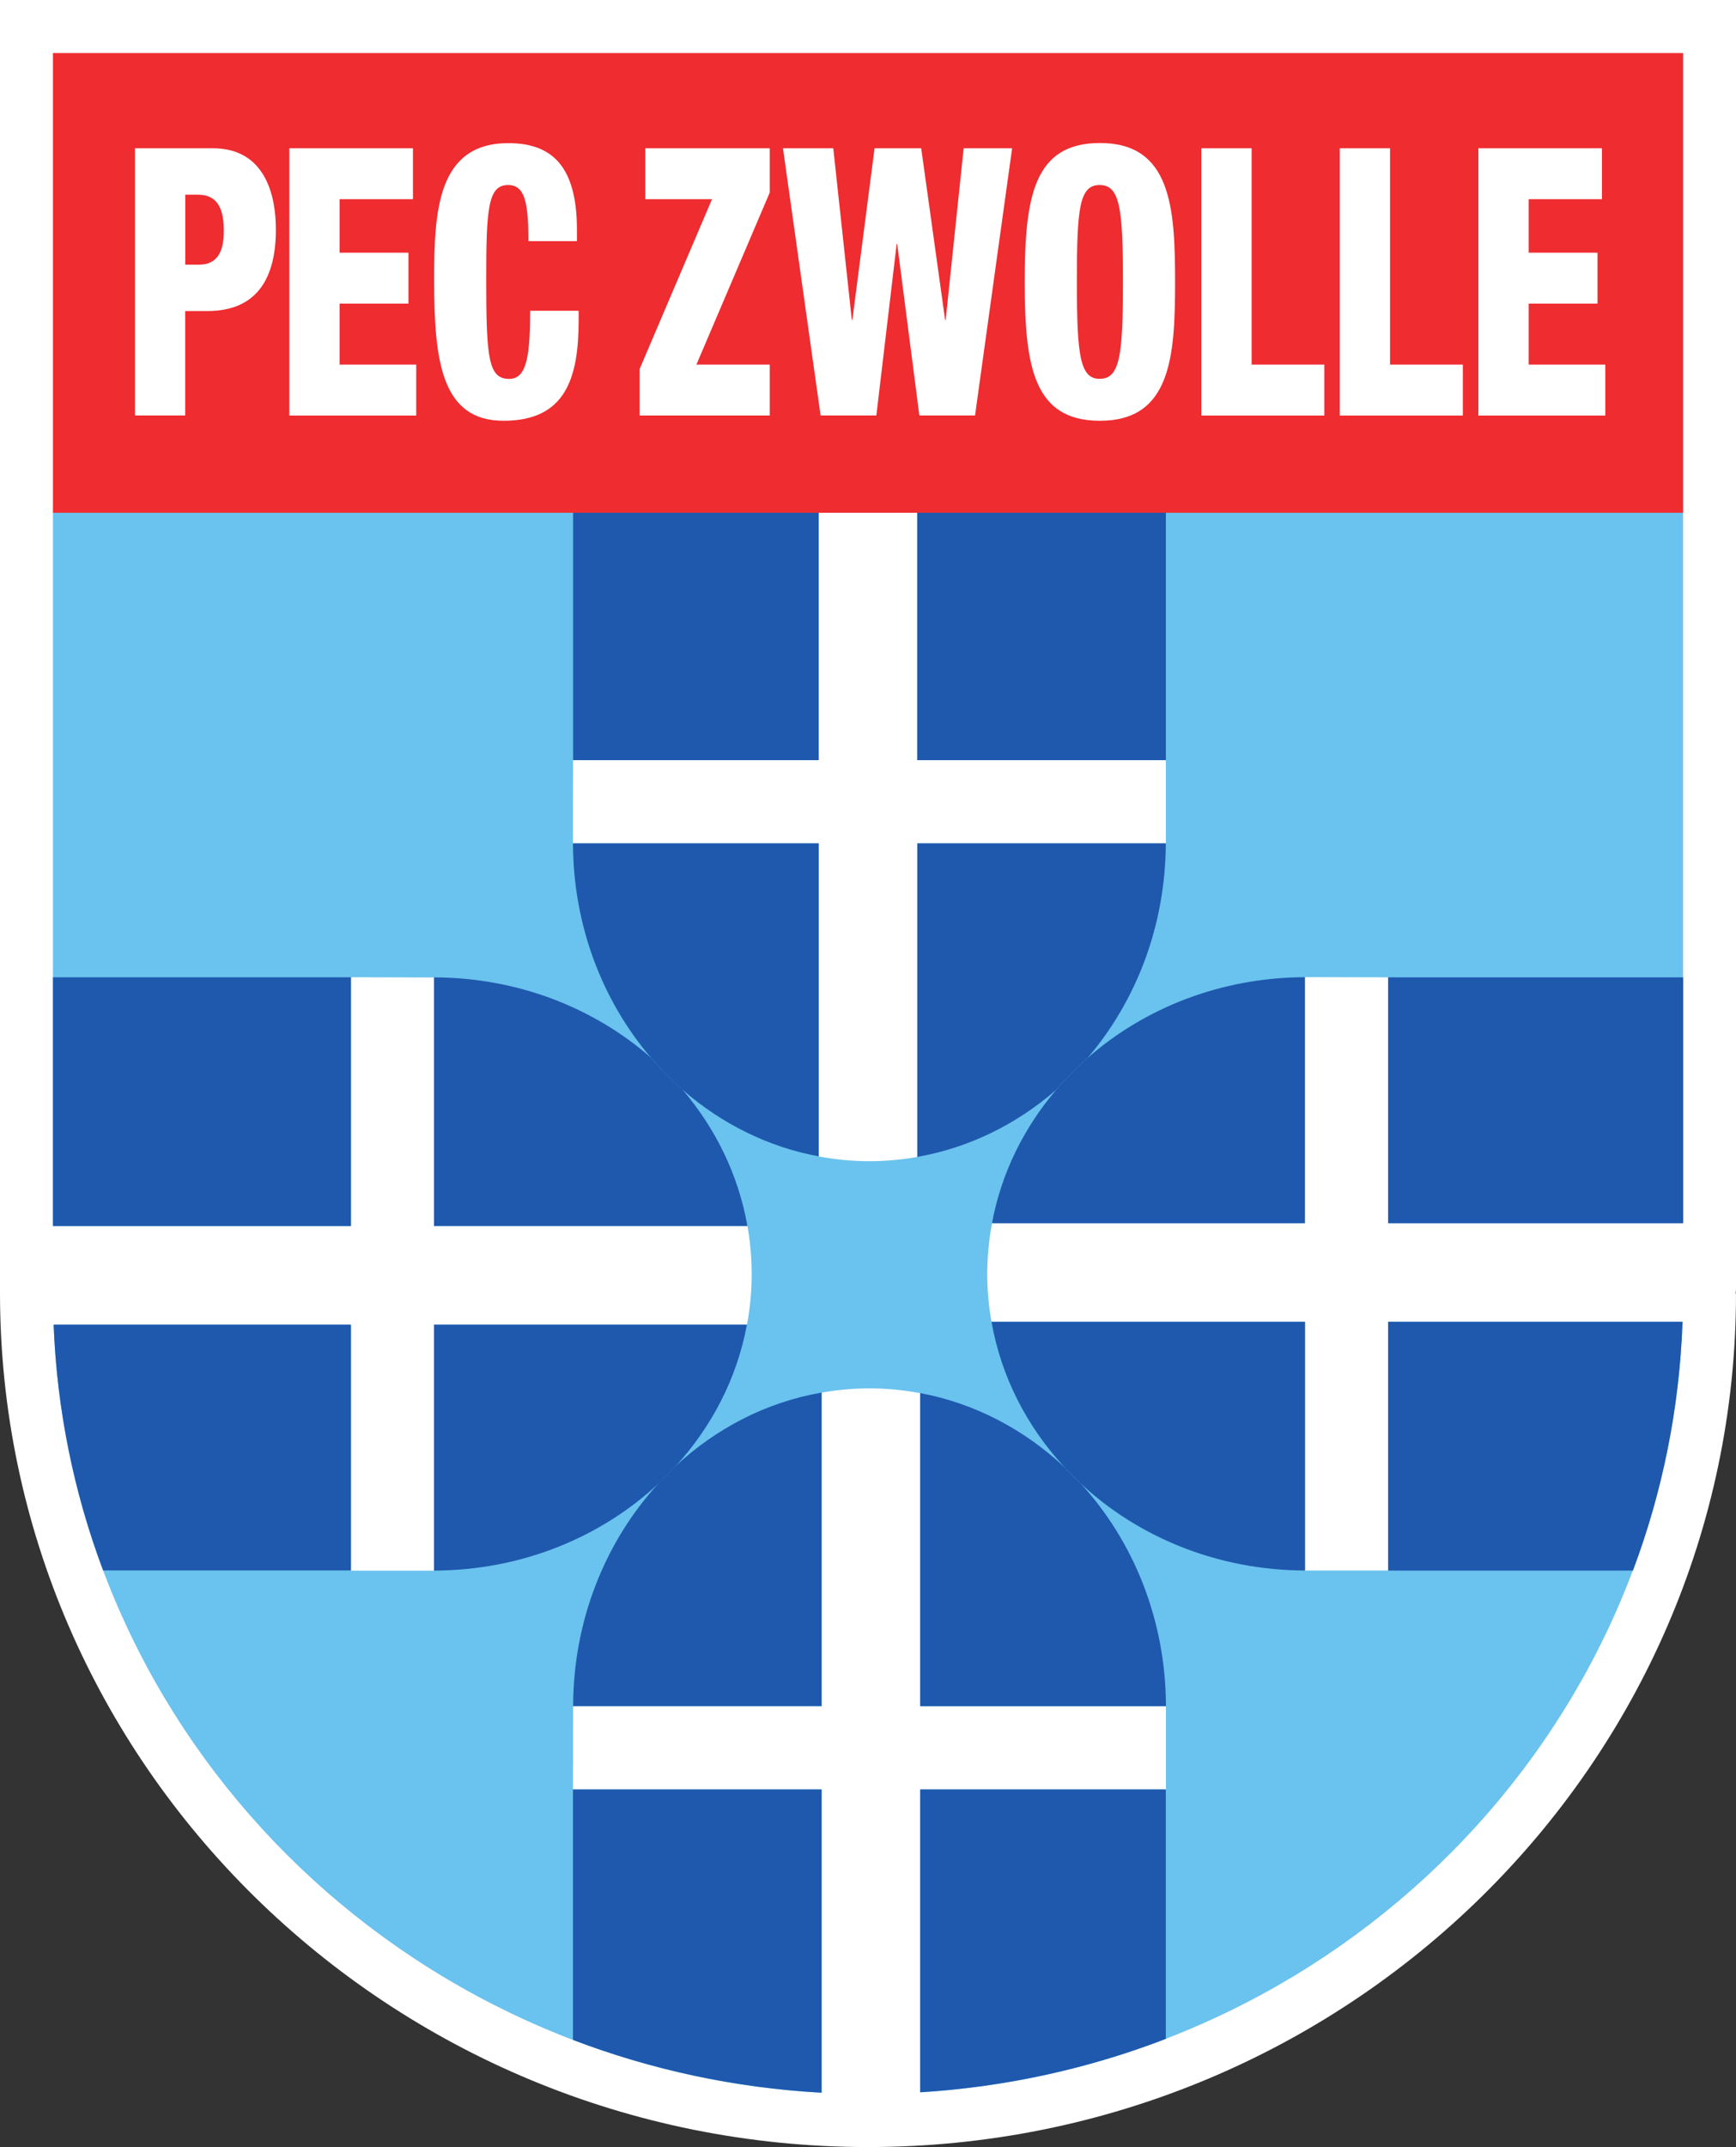 <?xml version="1.0" encoding="UTF-8"?>
<svg id="Capa_2" data-name="Capa 2" xmlns="http://www.w3.org/2000/svg" viewBox="0 0 254.71 314.83">
  <rect x="0" y="0" width="254.71" height="314.83" fill="#333333" stroke="none"/>
  <defs>
    <style>
      .cls-1 {
        fill: #fff;
      }

      .cls-2 {
        fill: #ef2c30;
      }

      .cls-3 {
        fill: #6ac2ee;
      }

      .cls-4 {
        fill: #1e59ae;
      }
    </style>
  </defs>
  <g id="Capa_1-2" data-name="Capa 1">
    <g>
      <path class="cls-1" d="M0,0V189.58C0,258.68,57.13,314.83,127.36,314.83s127.35-56.15,127.35-125.16l-.06,.06c.01-.23,.06-.43,.06-.68V0H0S0,0,0,0H0Z"/>
      <path class="cls-3" d="M134.59,111.47h36.47v12.2h-36.47v45.98c-2.29,.4-4.64,.62-7.03,.62-2.54,0-5.02-.25-7.45-.7v-45.9h-36.05l.02-12.2h36.03v-36.29H7.77v104.6H51.49v-36.48l12.2,.03v36.45h45.98c.4,2.29,.62,4.63,.62,7.03,0,2.54-.24,5.02-.69,7.44H63.68v36.06h-12.2v-36.06H7.87c2.37,60.49,51.35,109.23,112.68,112.62v-44.47h-36.48l.02-12.21h36.46v-45.98c2.28-.41,4.63-.63,7.03-.63,2.53,0,5.01,.25,7.43,.7v45.91h36.06v12.21h-36.06v44.41c61.08-3.8,109.7-52.59,111.85-113h-43.2v36.48h-12.2v-36.48h-45.99c-.4-2.29-.62-4.62-.62-7.03s.25-5.01,.7-7.43h45.91v-36.07l12.2,.03v36.04h43.28V75.18h-112.35v36.29h0s0,0,0,0Z"/>
      <g>
        <path class="cls-4" d="M156.12,215.08c-5.87-5.48-13.11-9.31-21.11-10.81v45.91h36.06c-.03-12.74-4.81-24.27-12.54-32.69-.84-.77-1.64-1.58-2.41-2.42m-21.11,47.32v44.41c12.65-.78,24.77-3.49,36.04-7.83v-36.58h-36.04Zm-50.94,0v36.73c11.41,4.35,23.68,7.03,36.48,7.74v-44.47h-36.48Zm12.54-44.87c-7.71,8.41-12.49,19.94-12.52,32.65h36.46v-45.97c-8.16,1.41-15.54,5.28-21.51,10.85-.77,.87-1.59,1.67-2.44,2.47"/>
        <path class="cls-4" d="M99.05,215.08c5.35-5.82,9.08-12.96,10.54-20.84H63.68v36.06c12.87-.03,24.51-4.9,32.94-12.76,.84-.81,1.65-1.61,2.43-2.46m-47.56-20.84H7.87c.47,12.33,2.92,24.5,7.26,36.04H51.49v-36.04h0Zm0-50.94H7.77v36.48H51.49v-36.48Zm43.99,11.76c-8.33-7.26-19.5-11.72-31.8-11.74v36.45h45.98c-1.31-7.48-4.68-14.32-9.53-20.01-1.66-1.45-3.22-3.03-4.65-4.71"/>
        <path class="cls-4" d="M100.14,159.79c5.66,4.94,12.5,8.39,19.99,9.77v-45.9h-36.06c.03,12.1,4.35,23.13,11.41,31.4,1.44,1.68,2.99,3.26,4.65,4.73m19.99-84.6h-36.03v36.27h36.03v-36.27Zm50.94,0h-36.49v36.27h36.49v-36.27Zm-36.47,94.45c7.65-1.35,14.62-4.82,20.39-9.85,1.42-1.67,2.97-3.24,4.63-4.7,7.07-8.29,11.4-19.32,11.44-31.43h-36.46v45.98Z"/>
        <path class="cls-4" d="M154.98,159.79c-4.75,5.56-8.08,12.25-9.43,19.57h45.91v-36.07c-12.32,.04-23.51,4.51-31.84,11.8-1.66,1.45-3.21,3.02-4.63,4.7m48.68,19.57h43.29v-36.04h-43.29v36.04Zm0,50.94h35.92c4.3-11.43,6.82-23.69,7.28-36.48h-43.2v36.48Zm-58.19-36.48c1.41,8.05,5.19,15.36,10.65,21.26,.76,.84,1.57,1.64,2.41,2.43,8.42,7.87,20.07,12.74,32.94,12.78v-36.47h-45.99Z"/>
      </g>
      <path class="cls-2" d="M7.77,75.19H246.95V7.78H7.77V75.19s0,0,0,0Z"/>
      <path class="cls-1" d="M27.18,38.81h2.02c2.94,0,3.64-2.31,3.64-4.94,0-3.02-.78-5.32-3.77-5.32h-1.89v10.26Zm-7.37-17.07h11.41c7.77,0,9.26,7.03,9.26,11.91,0,7.02-2.68,11.96-10.06,11.96h-3.25v15.31h-7.37V21.73h0Zm22.64,0h18.14v7.47h-10.76v7.84h10.1v7.47h-10.1v8.94h11.24v7.47h-18.62V21.73h0Zm35.08,13.61c0-5.7-.53-8.22-2.99-8.22-2.94,0-3.2,3.5-3.2,13.77,0,11.64,.31,14.66,3.38,14.66,2.73,0,3.03-3.9,3.07-9.99h7.11v1.37c0,8.45-1.88,14.76-11.02,14.76s-10.18-8.84-10.18-20.63c0-10.04,.44-20.08,10.89-20.08,6.5,0,10.06,3.5,10.06,12.72v1.65h-7.11Zm16.31,18.78l10.63-24.92h-9.79v-7.47h18.26v6.49l-10.76,25.23h10.76v7.47h-19.1v-6.8h0Zm21.05-32.39h7.37l2.72,25.18h.08l3.26-25.18h6.84l3.51,25.18h.08l2.64-25.18h7.11l-5.44,39.18h-8.17l-3.25-25.14h-.08l-2.98,25.14h-8.18l-5.52-39.18h0Zm46.45,33.81c2.99,0,3.42-3.46,3.42-14.21s-.43-14.21-3.42-14.21-3.34,3.45-3.34,14.21c0,10.75,.45,14.21,3.34,14.21m.05,6.15c-9.72,0-11.04-7.91-11.04-20.36s1.32-20.37,11.04-20.37c10.45,0,11.02,9.51,11.02,20.37s-.58,20.36-11.02,20.36m14.86-39.96h7.39v31.72h10.67v7.47h-18.05V21.73h0Zm20.33,0h7.37v31.72h10.68v7.47h-18.05V21.73h0Zm20.33,0h18.13v7.47h-10.75v7.84h10.1v7.47h-10.1v8.94h11.24v7.47h-18.62V21.73Z"/>
    </g>
  </g>
</svg>